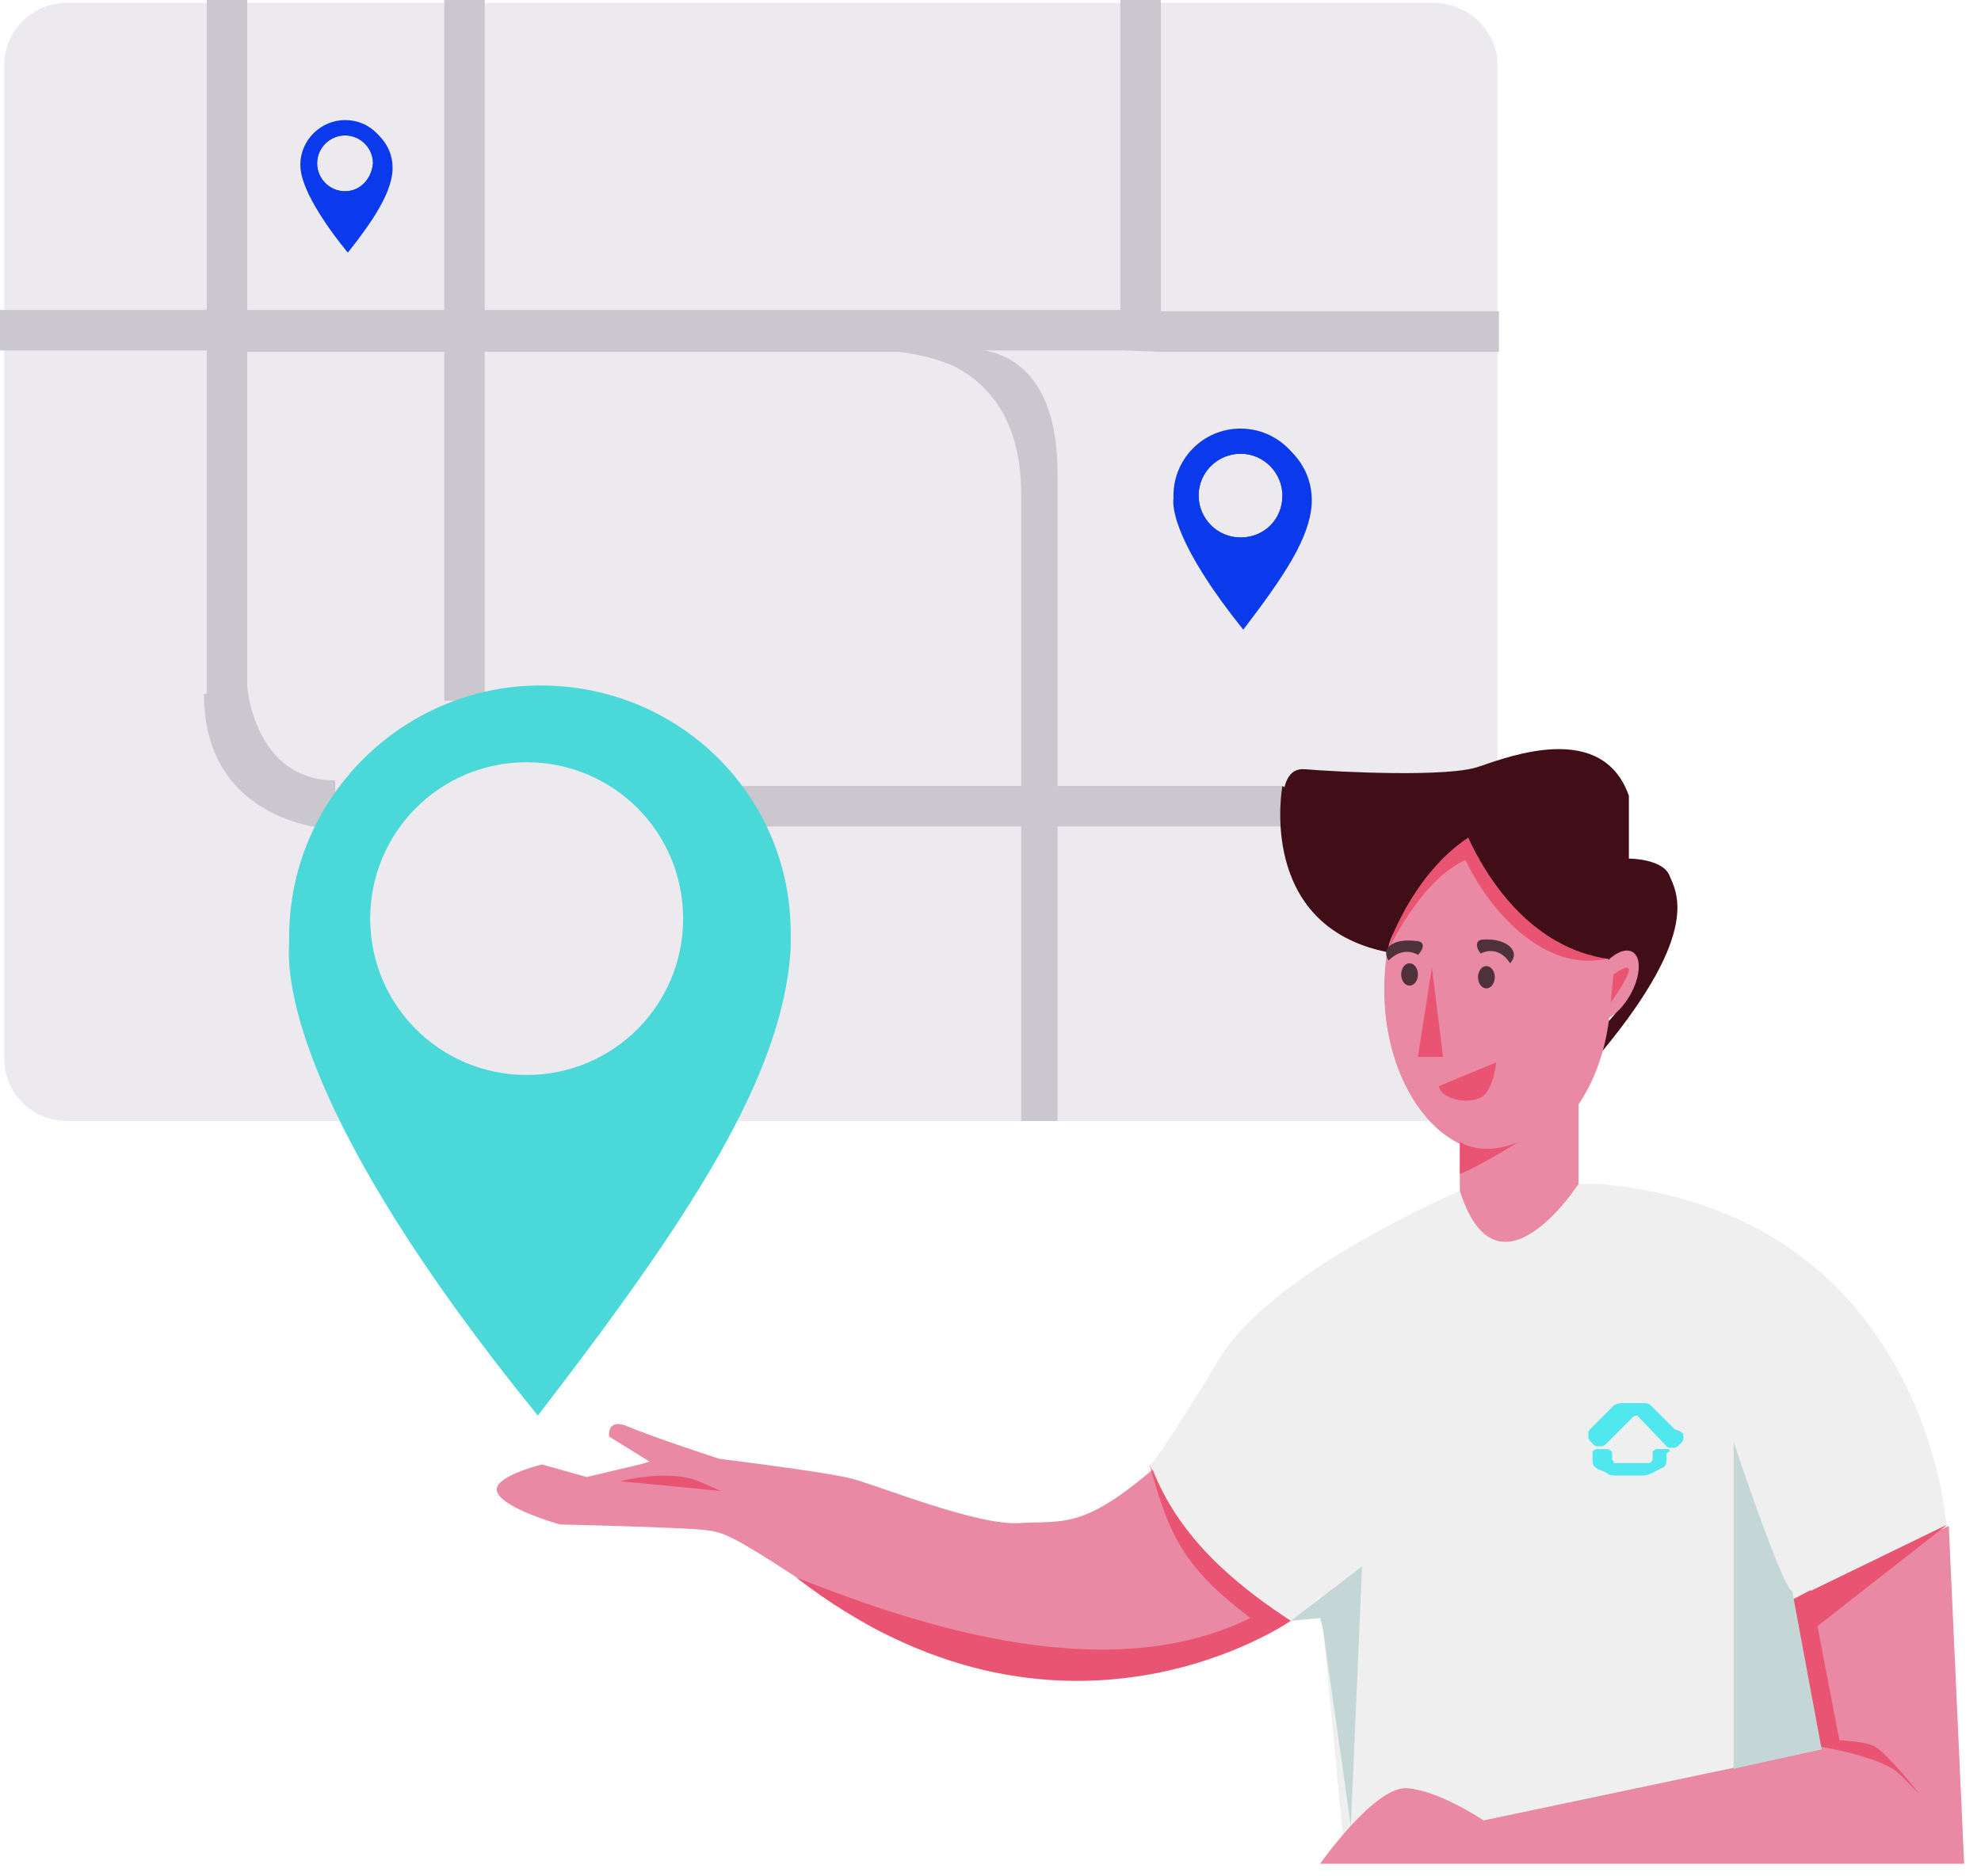 <?xml version="1.0" encoding="UTF-8"?> <svg xmlns="http://www.w3.org/2000/svg" width="114" height="108" viewBox="0 0 114 108" fill="none"><path d="M82.481 64.525H3.859C1.849 64.525 0.241 62.918 0.241 60.909V3.777C0.241 1.768 1.849 0.161 3.859 0.161H82.481C84.491 0.161 86.18 1.768 86.18 3.777V60.909C86.18 62.918 84.491 64.525 82.481 64.525Z" fill="#ECEAEF"></path><path d="M66.805 20.25H86.26V17.919H66.805V0H64.474V17.839H27.896V0H25.564V17.839H14.229V0H11.898V17.839H0V20.169H11.898V39.937C11.898 39.937 11.818 39.937 11.737 39.937C11.737 47.49 19.133 47.731 19.133 47.731C19.133 47.731 19.294 47.731 19.294 44.919C14.631 44.919 14.229 39.535 14.229 39.535V20.25H25.564V40.338H27.896V20.25H51.692C51.692 20.25 51.692 20.25 51.772 20.25C52.898 20.41 53.862 20.651 54.666 20.973C56.596 21.857 58.766 23.866 58.766 28.446V45.24H39.311V47.57H58.766V64.525H60.856V47.57H86.26V45.24H60.856V27.241C60.856 21.857 58.364 20.491 56.676 20.169H64.635L66.805 20.25Z" fill="#CAC8CE"></path><path d="M71.548 24.91C69.378 24.91 67.69 26.678 67.69 28.767C67.69 28.848 67.69 28.848 67.69 28.928C67.609 29.491 67.85 31.66 71.548 36.24C73.88 33.187 75.407 30.937 75.487 28.928C75.487 28.848 75.487 28.767 75.487 28.767C75.487 26.678 73.799 24.91 71.548 24.91ZM71.388 30.937C70.021 30.937 68.976 29.812 68.976 28.526C68.976 27.16 70.101 26.116 71.388 26.116C72.754 26.116 73.799 27.241 73.799 28.526C73.799 29.892 72.754 30.937 71.388 30.937Z" fill="#0A3AEB"></path><path d="M71.388 24.669C69.217 24.669 67.529 26.437 67.529 28.526C67.529 28.607 67.529 28.607 67.529 28.687C67.448 29.249 67.689 31.419 71.388 35.999C73.719 32.946 75.246 30.696 75.327 28.687C75.327 28.607 75.327 28.526 75.327 28.526C75.246 26.437 73.558 24.669 71.388 24.669ZM71.388 30.937C70.021 30.937 68.976 29.812 68.976 28.526C68.976 27.16 70.101 26.116 71.388 26.116C72.754 26.116 73.799 27.241 73.799 28.526C73.799 29.892 72.754 30.937 71.388 30.937Z" fill="#0A3AEB"></path><path d="M20.017 7.071C18.651 7.071 17.445 8.196 17.445 9.643V9.723C17.445 10.125 17.525 11.491 20.017 14.544C21.545 12.616 22.51 11.089 22.59 9.803C22.59 9.723 22.59 9.723 22.59 9.643C22.59 8.196 21.384 7.071 20.017 7.071ZM19.857 11.009C18.972 11.009 18.249 10.285 18.249 9.402C18.249 8.518 18.972 7.794 19.857 7.794C20.741 7.794 21.465 8.518 21.465 9.402C21.384 10.285 20.741 11.009 19.857 11.009Z" fill="#0A3AEB"></path><path d="M19.857 6.911C18.49 6.911 17.284 8.036 17.284 9.482C17.284 9.884 17.365 11.25 19.857 14.303C21.384 12.375 22.349 10.848 22.429 9.562C22.429 9.482 22.429 9.482 22.429 9.402C22.349 8.036 21.304 6.911 19.857 6.911ZM19.857 11.009C18.972 11.009 18.249 10.285 18.249 9.402C18.249 8.518 18.972 7.794 19.857 7.794C20.741 7.794 21.465 8.518 21.465 9.402C21.384 10.285 20.741 11.009 19.857 11.009Z" fill="#0A3AEB"></path><path d="M31.111 39.455C23.153 39.455 16.641 45.963 16.641 53.918C16.641 54.079 16.641 54.24 16.641 54.32C16.48 56.41 17.043 64.365 30.951 81.48C39.553 70.311 45.099 61.954 45.501 54.561C45.501 54.32 45.501 54.079 45.501 53.838C45.582 45.883 39.151 39.455 31.111 39.455ZM30.308 61.874C25.323 61.874 21.304 57.856 21.304 52.874C21.304 47.892 25.323 43.874 30.308 43.874C35.292 43.874 39.311 47.892 39.311 52.874C39.311 57.856 35.292 61.874 30.308 61.874Z" fill="#4AD8D8"></path><path d="M74.282 93.293C74.282 93.293 57.158 98.355 49.601 93.293C42.045 88.23 41.803 88.23 40.598 88.07C39.311 87.909 32.237 87.748 32.237 87.748C32.237 87.748 29.021 86.864 28.619 85.9C28.217 85.016 31.192 84.293 31.192 84.293L33.764 85.016L36.819 84.293L37.382 84.132L35.051 82.686C35.051 82.686 34.89 81.561 36.176 82.123C37.462 82.686 41.401 83.971 41.401 83.971C41.401 83.971 47.35 84.695 48.958 85.096C50.566 85.498 56.194 87.828 58.686 87.668C61.178 87.507 62.303 88.07 66.484 84.454C68.735 88.953 71.307 91.605 74.282 93.293Z" fill="#E989A4"></path><path d="M93.013 54.32C92.852 54.16 92.772 53.999 92.611 53.919C92.209 53.758 91.807 53.838 91.485 54.16C90.762 50.303 88.43 47.57 85.697 47.57C82.321 47.57 79.668 51.669 79.668 56.892C79.668 61.07 81.517 64.686 84.009 65.811V72.882H90.842V61.793C91.244 60.749 91.566 59.624 91.726 58.338C92.128 58.017 92.45 57.615 92.691 57.133C93.334 56.008 93.415 54.802 93.013 54.32Z" fill="#E989A4"></path><path d="M93.897 56.49C94.379 53.436 92.128 55.606 91.887 55.847C88.028 54.722 84.893 47.812 84.893 47.812C84.572 47.892 84.25 47.972 84.009 48.213C82.321 49.258 80.391 51.508 79.989 54.24C77.658 53.758 74.683 51.508 74.281 49.82C73.88 48.133 73.156 44.115 75.085 44.276C77.015 44.437 83.446 44.758 85.134 44.115C86.823 43.553 92.209 41.463 93.736 45.803C93.736 49.419 93.736 49.419 93.736 49.419C93.736 49.419 95.666 49.419 96.068 50.383C96.47 51.347 97.917 53.597 92.209 60.508C92.289 59.463 92.45 58.901 92.45 58.901C92.45 58.901 93.576 57.856 93.897 56.49Z" fill="#410D16"></path><path d="M86.18 66.374C89.776 66.374 92.691 62.2 92.691 57.052C92.691 51.904 89.776 47.731 86.18 47.731C82.583 47.731 79.668 51.904 79.668 57.052C79.668 62.2 82.583 66.374 86.18 66.374Z" fill="#E989A4"></path><path d="M93.791 57.303C94.413 56.227 94.481 55.102 93.942 54.792C93.404 54.481 92.464 55.102 91.842 56.178C91.221 57.254 91.153 58.378 91.691 58.689C92.23 58.999 93.17 58.379 93.791 57.303Z" fill="#E989A4"></path><path d="M84.009 68.543C84.009 68.543 73.237 73.123 70.182 78.186C67.127 83.248 66.242 84.293 66.242 84.293C66.242 84.293 68.252 90.641 74.282 93.293C75.648 92.328 75.97 91.927 75.97 91.927L77.417 107.194H111.101L111.985 87.587C111.985 87.587 110.699 69.749 91.968 68.141C90.842 68.141 90.842 68.141 90.842 68.141C90.842 68.141 86.18 75.373 84.009 68.543Z" fill="#EFEFEF"></path><path d="M103.142 92.087L112.146 87.828L113.03 107.274H75.97C75.97 107.274 79.185 102.694 81.034 102.935C82.883 103.096 85.376 104.783 85.376 104.783L104.83 100.685L103.142 92.087Z" fill="#E989A4"></path><path d="M84.009 65.731C84.009 65.731 85.295 66.615 87.385 65.731C85.054 67.177 84.009 67.579 84.009 67.579V65.731Z" fill="#E95473"></path><path d="M92.852 56.088L92.691 57.695C92.691 57.695 94.942 54.642 92.852 56.088Z" fill="#E95473"></path><path d="M79.829 54.802C79.829 54.802 81.678 50.704 84.331 49.499C85.617 52.231 88.832 56.168 92.691 55.124C88.591 51.428 85.858 47.169 85.858 47.169L81.919 48.454L79.829 54.802Z" fill="#E95473"></path><path d="M89.475 45.24L84.009 47.088L82.883 46.285L78.382 48.133C78.382 48.133 78.382 48.856 78.623 49.981C77.899 48.615 77.095 47.651 77.095 47.651L73.799 45.24C73.799 45.24 72.272 53.276 79.829 54.802C79.909 54.561 79.909 54.401 79.989 54.16C81.517 50.463 83.526 48.856 84.491 48.213C85.456 50.302 87.948 54.561 92.611 55.204C94.219 52.633 89.475 45.24 89.475 45.24Z" fill="#410D16"></path><path d="M112.066 87.748L103.544 94.418L103.142 92.087L112.066 87.748Z" fill="#E95473"></path><path d="M104.67 100.525C104.67 100.525 108.287 101.087 109.332 102.132C110.458 103.257 110.458 103.257 110.458 103.257C110.458 103.257 108.609 100.926 107.885 100.525C107.162 100.123 104.67 100.123 104.67 100.123V100.525V100.525Z" fill="#E95473"></path><path d="M103.142 92.087L104.67 100.525L105.875 100.284L104.187 91.525L103.142 92.087Z" fill="#E95473"></path><path d="M74.281 93.293C74.281 93.293 61.017 102.533 45.823 90.802C51.772 93.132 63.348 97.391 71.95 93.132C68.172 90.239 67.287 88.471 66.162 84.293C67.287 86.945 68.976 89.837 74.281 93.293Z" fill="#E95473"></path><path d="M35.694 85.257C35.694 85.257 38.427 84.534 40.196 85.257C41.482 85.82 41.482 85.82 41.482 85.82L35.694 85.257Z" fill="#E95473"></path><path d="M95.987 83.409H95.344C95.264 83.409 95.264 83.409 95.183 83.489C95.103 83.489 95.103 83.57 95.103 83.65V83.971V84.052L95.022 84.132L94.942 84.212C94.862 84.212 94.862 84.212 94.862 84.212H93.013C92.932 84.212 92.932 84.212 92.932 84.212C92.852 84.212 92.852 84.212 92.852 84.132C92.852 84.052 92.772 84.052 92.772 84.052V83.971V83.65C92.772 83.57 92.772 83.57 92.691 83.489C92.611 83.489 92.611 83.409 92.53 83.409H91.887C91.807 83.409 91.807 83.409 91.727 83.489C91.646 83.489 91.646 83.57 91.646 83.65V83.971C91.646 84.132 91.646 84.373 91.807 84.454C91.968 84.614 92.129 84.614 92.45 84.775C92.611 84.936 92.852 84.936 93.013 84.936H94.54C94.701 84.936 94.942 84.855 95.103 84.775C95.424 84.614 95.505 84.534 95.746 84.454C95.907 84.293 95.907 84.132 95.907 83.971V83.65C96.148 83.489 96.148 83.489 95.987 83.409C96.068 83.409 96.068 83.409 95.987 83.409Z" fill="#51E7EE"></path><path d="M96.389 82.284L95.022 80.918C94.862 80.757 94.701 80.757 94.54 80.757H93.334C93.174 80.757 92.932 80.838 92.852 80.918L91.485 82.284C91.485 82.284 91.405 82.364 91.405 82.445C91.405 82.525 91.405 82.525 91.405 82.605C91.405 82.686 91.405 82.686 91.405 82.766C91.405 82.846 91.485 82.846 91.485 82.927L91.726 83.168C91.726 83.168 91.807 83.248 91.887 83.248C91.968 83.248 91.968 83.248 92.048 83.248C92.128 83.248 92.128 83.248 92.209 83.248C92.289 83.248 92.289 83.168 92.37 83.168L93.977 81.561C94.058 81.48 94.138 81.48 94.138 81.48C94.138 81.48 94.299 81.48 94.299 81.561L95.907 83.248C95.907 83.248 95.987 83.329 96.068 83.329C96.148 83.329 96.148 83.329 96.228 83.329C96.309 83.329 96.309 83.329 96.389 83.329C96.469 83.329 96.469 83.248 96.55 83.248L96.791 83.007C96.791 83.007 96.871 82.927 96.871 82.846C96.871 82.766 96.871 82.766 96.871 82.686C96.871 82.605 96.871 82.605 96.871 82.525C96.711 82.364 96.469 82.284 96.389 82.284Z" fill="#51E7EE"></path><path d="M103.142 91.605C102.579 91.444 99.766 83.007 99.766 83.007V101.81L104.83 100.685L103.142 91.605Z" fill="#C4D6D6"></path><path d="M74.281 93.293L78.382 90.159L77.738 105.105L76.13 93.775L75.97 93.132L74.281 93.293Z" fill="#C4D6D6"></path><path d="M85.215 54.883C85.215 54.883 86.179 54.32 86.903 55.445C87.546 54.722 86.662 53.999 85.376 54.079C84.813 54.079 84.974 54.642 85.215 54.883Z" fill="#4F313B"></path><path d="M85.536 56.892C85.803 56.892 86.019 56.604 86.019 56.249C86.019 55.894 85.803 55.606 85.536 55.606C85.27 55.606 85.054 55.894 85.054 56.249C85.054 56.604 85.27 56.892 85.536 56.892Z" fill="#4F313B"></path><path d="M81.597 54.963C81.597 54.963 80.793 54.401 79.909 55.285C79.427 54.561 80.23 53.999 81.436 54.16C82.079 54.16 81.919 54.642 81.597 54.963Z" fill="#4F313B"></path><path d="M81.115 56.731C81.381 56.731 81.597 56.443 81.597 56.088C81.597 55.733 81.381 55.445 81.115 55.445C80.849 55.445 80.633 55.733 80.633 56.088C80.633 56.443 80.849 56.731 81.115 56.731Z" fill="#4F313B"></path><path d="M82.401 55.686L81.597 60.829H83.044L82.401 55.686Z" fill="#E95473"></path><path d="M82.803 62.517L86.099 61.151C86.099 61.151 85.938 62.999 85.054 63.24C84.17 63.561 82.883 63.159 82.803 62.517Z" fill="#E95473"></path></svg> 